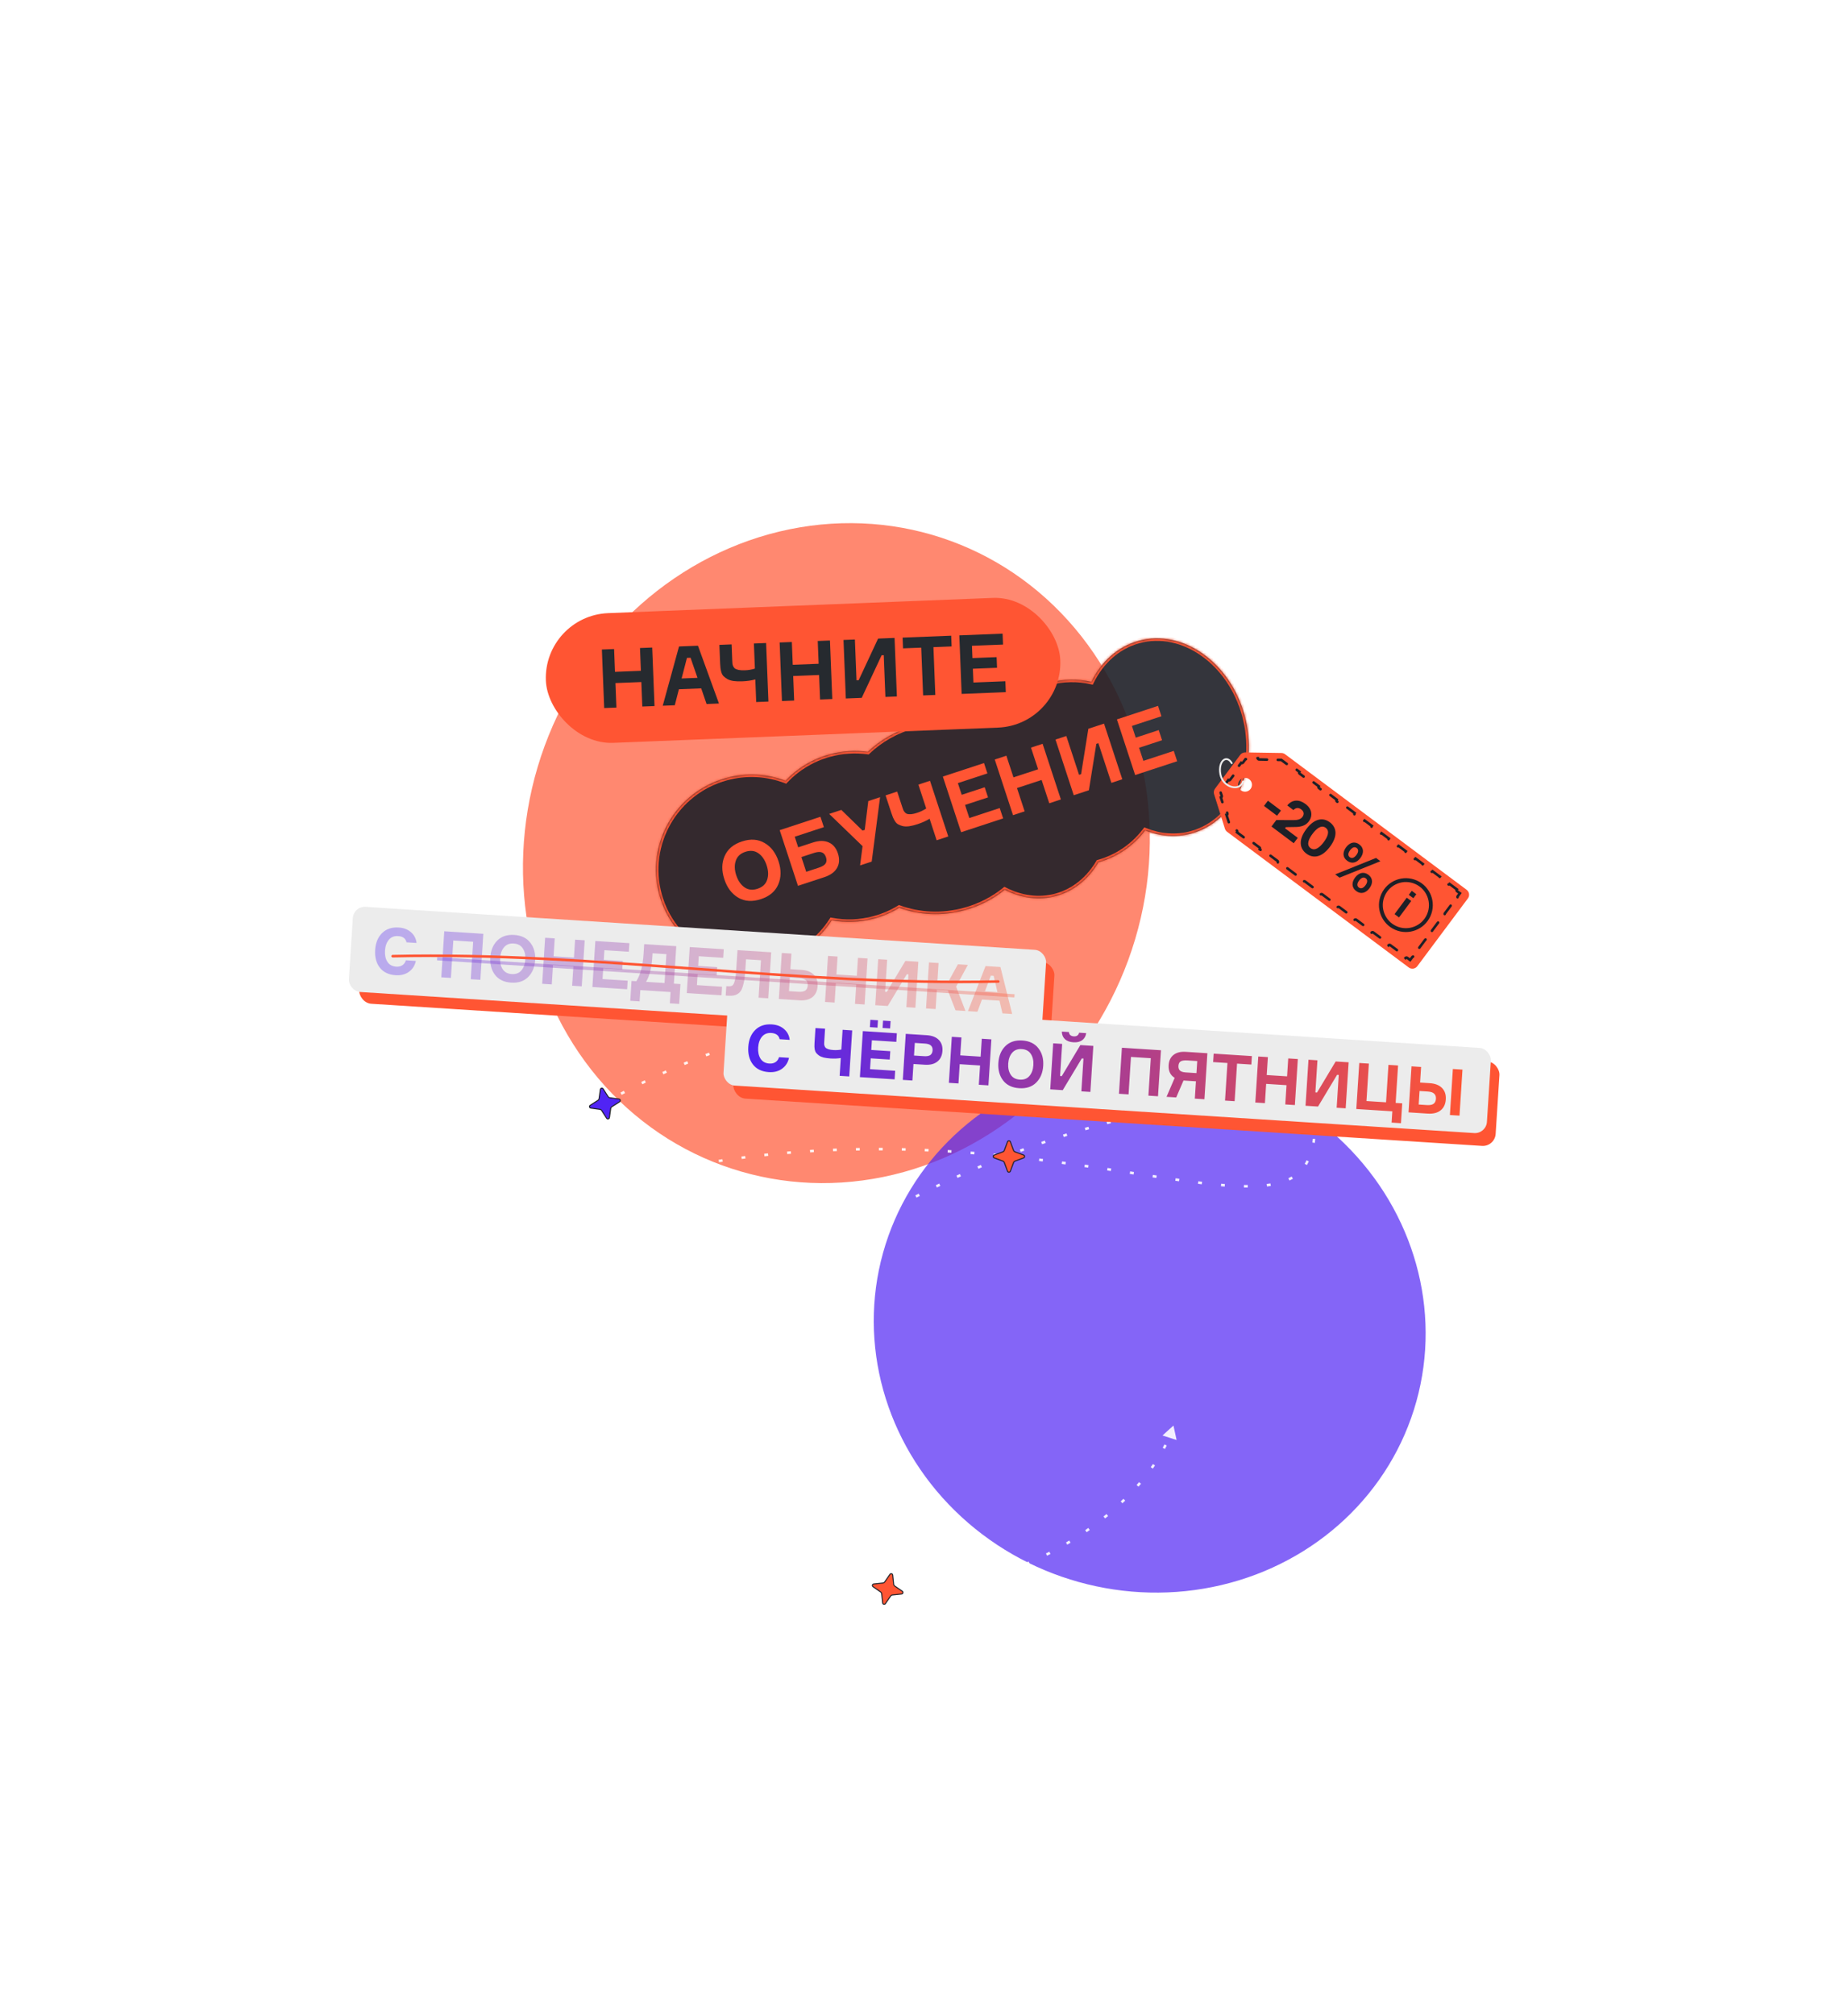 <?xml version="1.0" encoding="UTF-8"?> <svg xmlns="http://www.w3.org/2000/svg" width="721" height="786" viewBox="0 0 721 786" fill="none"><g opacity="0.7" filter="url(#filter0_f_4640_152)"><ellipse cx="326.322" cy="332.735" rx="121.262" ry="129.668" transform="rotate(20.144 326.322 332.735)" fill="#FF5533"></ellipse></g><path d="M395.838 385.883C311.607 386.875 228.126 373.757 143.822 377.341" stroke="#FF5533" stroke-linecap="round"></path><g opacity="0.7" filter="url(#filter1_f_4640_152)"><ellipse cx="448.558" cy="517.621" rx="108" ry="103.178" transform="rotate(15.574 448.558 517.621)" fill="#5024F4"></ellipse></g><path d="M291.643 403.602C292.787 402.675 294.467 402.85 295.394 403.994C296.322 405.138 296.147 406.817 295.003 407.745C293.859 408.673 292.179 408.497 291.252 407.353C290.324 406.209 290.5 404.53 291.643 403.602ZM272.322 454.173L272.235 453.681L272.322 454.173ZM509.822 453.487L509.378 453.257L509.822 453.487ZM293.322 592.487L293.685 592.142L293.322 592.487ZM457.825 555.986L459.051 561.628L453.552 559.868L457.825 555.986ZM293.323 405.674L293.451 406.157C293.217 406.219 292.981 406.282 292.744 406.347L292.613 405.864L292.482 405.382C292.721 405.317 292.958 405.253 293.195 405.19L293.323 405.674ZM285.374 408.029L285.529 408.505C285.046 408.661 284.561 408.821 284.072 408.983L283.914 408.509L283.756 408.034C284.247 407.871 284.735 407.711 285.22 407.553L285.374 408.029ZM276.791 411.023L276.965 411.492C276.496 411.666 276.026 411.843 275.553 412.022L275.376 411.554L275.199 411.087C275.673 410.907 276.146 410.73 276.617 410.555L276.791 411.023ZM268.327 414.343L268.517 414.805C268.052 414.997 267.587 415.19 267.121 415.385L266.928 414.923L266.735 414.462C267.203 414.267 267.67 414.073 268.136 413.881L268.327 414.343ZM259.984 417.932L260.188 418.388C259.729 418.594 259.27 418.802 258.811 419.01L258.604 418.555L258.397 418.1C258.857 417.891 259.318 417.683 259.779 417.476L259.984 417.932ZM251.754 421.774L251.973 422.223C251.517 422.444 251.063 422.666 250.61 422.889L250.39 422.44L250.169 421.992C250.623 421.768 251.079 421.546 251.536 421.324L251.754 421.774ZM243.637 425.876L243.87 426.319C243.424 426.553 242.98 426.789 242.539 427.024L242.304 426.583L242.068 426.142C242.511 425.906 242.956 425.67 243.404 425.434L243.637 425.876ZM235.689 430.249L235.938 430.682C235.494 430.938 235.054 431.194 234.617 431.45L234.365 431.018L234.112 430.587C234.551 430.33 234.993 430.073 235.439 429.816L235.689 430.249ZM227.923 434.972L228.194 435.392C227.768 435.667 227.348 435.941 226.933 436.215L226.658 435.798L226.382 435.381C226.8 435.105 227.223 434.829 227.652 434.552L227.923 434.972ZM220.467 440.171L220.77 440.569C220.367 440.876 219.974 441.182 219.591 441.486L219.28 441.094L218.97 440.703C219.358 440.395 219.756 440.085 220.163 439.774L220.467 440.171ZM213.672 446.182L214.039 446.521C213.685 446.904 213.356 447.282 213.051 447.652L212.665 447.335L212.278 447.017C212.596 446.63 212.939 446.239 213.304 445.843L213.672 446.182ZM210.062 454.125L210.545 453.997C210.655 454.41 210.847 454.803 211.131 455.176L210.734 455.48L210.337 455.783C209.976 455.31 209.723 454.799 209.578 454.253L210.062 454.125ZM217.399 458.607L217.494 458.116C217.965 458.206 218.462 458.289 218.985 458.364L218.914 458.859L218.843 459.354C218.305 459.277 217.793 459.192 217.305 459.098L217.399 458.607ZM226.41 459.363L226.415 458.863C226.936 458.868 227.471 458.869 228.02 458.866L228.024 459.366L228.027 459.866C227.472 459.869 226.932 459.868 226.404 459.863L226.41 459.363ZM235.526 459.079L235.494 458.58C235.967 458.549 236.448 458.516 236.936 458.48L236.973 458.979L237.009 459.478C236.518 459.514 236.035 459.547 235.559 459.578L235.526 459.079ZM244.513 458.288L244.459 457.791C244.944 457.738 245.434 457.684 245.931 457.627L245.987 458.124L246.044 458.621C245.545 458.678 245.053 458.732 244.567 458.785L244.513 458.288ZM253.521 457.173L253.452 456.678C253.936 456.611 254.424 456.543 254.917 456.473L254.988 456.968L255.058 457.463C254.563 457.533 254.074 457.602 253.589 457.668L253.521 457.173ZM262.543 455.827L262.464 455.334C262.941 455.258 263.421 455.18 263.905 455.102L263.985 455.595L264.065 456.089C263.58 456.167 263.099 456.245 262.622 456.321L262.543 455.827ZM271.535 454.313L271.448 453.82C271.71 453.774 271.972 453.728 272.235 453.681L272.322 454.173L272.41 454.666C272.146 454.713 271.884 454.759 271.622 454.805L271.535 454.313ZM272.322 454.173L272.235 453.681C272.482 453.637 272.73 453.593 272.978 453.55L273.064 454.042L273.151 454.535C272.904 454.578 272.657 454.622 272.41 454.666L272.322 454.173ZM280.447 452.819L280.37 452.325C280.861 452.249 281.351 452.174 281.84 452.1L281.915 452.594L281.99 453.088C281.502 453.162 281.013 453.237 280.524 453.313L280.447 452.819ZM289.315 451.547L289.25 451.051C289.744 450.986 290.238 450.922 290.732 450.859L290.795 451.355L290.858 451.851C290.366 451.914 289.874 451.978 289.38 452.043L289.315 451.547ZM298.196 450.484L298.143 449.987C298.641 449.933 299.139 449.88 299.636 449.828L299.688 450.325L299.74 450.823C299.244 450.874 298.747 450.927 298.25 450.981L298.196 450.484ZM307.092 449.626L307.05 449.128C307.551 449.085 308.05 449.043 308.55 449.003L308.59 449.501L308.631 450C308.133 450.04 307.634 450.082 307.135 450.124L307.092 449.626ZM316.043 448.967L316.011 448.468C316.506 448.437 316.999 448.407 317.492 448.378L317.521 448.877L317.551 449.377C317.059 449.405 316.567 449.435 316.074 449.466L316.043 448.967ZM324.995 448.508L324.975 448.008C325.471 447.988 325.967 447.969 326.463 447.951L326.481 448.451L326.499 448.95C326.005 448.968 325.51 448.988 325.015 449.007L324.995 448.508ZM333.946 448.244L333.937 447.744C334.436 447.734 334.934 447.726 335.432 447.718L335.439 448.218L335.447 448.718C334.951 448.726 334.453 448.734 333.956 448.744L333.946 448.244ZM342.895 448.168L342.895 447.668C343.397 447.669 343.897 447.671 344.396 447.674L344.394 448.174L344.391 448.674C343.893 448.671 343.393 448.669 342.894 448.668L342.895 448.168ZM351.838 448.276L351.849 447.776C352.351 447.787 352.853 447.799 353.354 447.812L353.342 448.312L353.329 448.812C352.829 448.799 352.328 448.787 351.827 448.776L351.838 448.276ZM360.782 448.56L360.802 448.06C361.304 448.081 361.804 448.103 362.304 448.125L362.282 448.624L362.26 449.124C361.761 449.102 361.261 449.08 360.761 449.06L360.782 448.56ZM369.737 449.014L369.767 448.515C370.26 448.544 370.752 448.574 371.244 448.605L371.212 449.104L371.181 449.603C370.691 449.572 370.199 449.542 369.707 449.513L369.737 449.014ZM378.679 449.628L378.717 449.129C379.21 449.167 379.702 449.206 380.193 449.245L380.153 449.744L380.113 450.242C379.623 450.203 379.132 450.164 378.64 450.126L378.679 449.628ZM387.606 450.392L387.653 449.895C388.146 449.941 388.638 449.988 389.128 450.035L389.08 450.533L389.032 451.03C388.543 450.983 388.052 450.936 387.56 450.89L387.606 450.392ZM396.519 451.297L396.573 450.799C397.066 450.853 397.557 450.907 398.047 450.962L397.992 451.459L397.936 451.956C397.447 451.901 396.957 451.847 396.465 451.794L396.519 451.297ZM405.417 452.327L405.477 451.831C405.969 451.891 406.459 451.952 406.948 452.013L406.886 452.509L406.825 453.005C406.336 452.944 405.847 452.884 405.356 452.823L405.417 452.327ZM414.299 453.469L414.365 452.974C414.856 453.04 415.345 453.106 415.832 453.172L415.765 453.667L415.697 454.163C415.21 454.097 414.722 454.031 414.232 453.965L414.299 453.469ZM423.166 454.704L423.237 454.21C423.726 454.28 424.212 454.35 424.697 454.421L424.625 454.915L424.553 455.41C424.069 455.34 423.583 455.27 423.095 455.199L423.166 454.704ZM432.017 456.01L432.092 455.516C432.58 455.589 433.066 455.663 433.551 455.736L433.476 456.231L433.401 456.725C432.917 456.652 432.431 456.578 431.943 456.505L432.017 456.01ZM440.85 457.357L440.926 456.863C441.428 456.94 441.929 457.017 442.427 457.094L442.351 457.588L442.275 458.082C441.777 458.006 441.276 457.929 440.774 457.852L440.85 457.357ZM449.731 458.719L449.806 458.224C450.305 458.3 450.801 458.375 451.295 458.45L451.22 458.944L451.146 459.438C450.652 459.364 450.155 459.289 449.656 459.213L449.731 458.719ZM458.606 460.032L458.676 459.537C459.168 459.607 459.656 459.677 460.142 459.745L460.072 460.24L460.003 460.735C459.516 460.667 459.027 460.597 458.535 460.527L458.606 460.032ZM467.449 461.218L467.51 460.722C468.012 460.784 468.51 460.844 469.003 460.902L468.945 461.399L468.886 461.895C468.39 461.837 467.891 461.776 467.388 461.714L467.449 461.218ZM476.39 462.17L476.433 461.672C476.928 461.714 477.419 461.754 477.904 461.792L477.866 462.29L477.827 462.789C477.339 462.751 476.845 462.711 476.347 462.668L476.39 462.17ZM485.314 462.66L485.322 462.16C485.829 462.168 486.33 462.173 486.823 462.172L486.823 462.672L486.824 463.172C486.324 463.173 485.818 463.168 485.305 463.16L485.314 462.66ZM494.256 462.263L494.195 461.767C494.695 461.705 495.185 461.636 495.664 461.559L495.743 462.053L495.822 462.547C495.331 462.625 494.829 462.696 494.318 462.759L494.256 462.263ZM502.873 459.986L502.661 459.533C503.105 459.325 503.533 459.103 503.943 458.867L504.192 459.3L504.442 459.733C504.006 459.984 503.554 460.219 503.086 460.439L502.873 459.986ZM509.455 454.153L509.024 453.9C509.147 453.691 509.265 453.476 509.378 453.257L509.822 453.487L510.266 453.716C510.145 453.951 510.019 454.181 509.887 454.405L509.455 454.153ZM509.822 453.487L509.378 453.257C509.506 453.01 509.628 452.766 509.747 452.524L510.196 452.744L510.645 452.964C510.523 453.212 510.397 453.463 510.266 453.716L509.822 453.487ZM512.515 445.692L512.02 445.623C512.089 445.123 512.133 444.638 512.15 444.167L512.65 444.185L513.149 444.204C513.131 444.711 513.084 445.23 513.01 445.761L512.515 445.692ZM510.631 437.31L510.229 437.607C509.961 437.244 509.665 436.894 509.342 436.558L509.703 436.212L510.064 435.866C510.415 436.232 510.739 436.614 511.033 437.012L510.631 437.31ZM503.47 432.315L503.29 432.781C502.822 432.6 502.337 432.429 501.836 432.266L501.99 431.791L502.144 431.315C502.662 431.483 503.165 431.661 503.651 431.849L503.47 432.315ZM494.788 430.219L494.721 430.714C494.266 430.653 493.804 430.596 493.334 430.543L493.39 430.047L493.445 429.55C493.923 429.603 494.393 429.661 494.856 429.723L494.788 430.219ZM485.954 429.607L485.947 430.107C485.477 430.101 485.001 430.098 484.521 430.098L484.521 429.598L484.52 429.098C485.005 429.098 485.485 429.101 485.961 429.108L485.954 429.607ZM477.042 429.851L477.074 430.35C476.603 430.38 476.128 430.412 475.65 430.448L475.613 429.949L475.576 429.45C476.058 429.415 476.536 429.382 477.01 429.352L477.042 429.851ZM468.168 430.677L468.228 431.173C467.747 431.231 467.263 431.291 466.777 431.353L466.714 430.857L466.65 430.361C467.139 430.299 467.625 430.238 468.109 430.18L468.168 430.677ZM459.435 431.923L459.516 432.417C459.02 432.498 458.522 432.582 458.022 432.667L457.938 432.174L457.854 431.681C458.356 431.595 458.856 431.512 459.354 431.43L459.435 431.923ZM450.705 433.522L450.803 434.012C450.32 434.109 449.836 434.208 449.35 434.309L449.248 433.819L449.147 433.329C449.635 433.228 450.121 433.129 450.606 433.032L450.705 433.522ZM441.977 435.423L442.09 435.91C441.618 436.021 441.144 436.133 440.669 436.246L440.553 435.76L440.437 435.273C440.913 435.16 441.389 435.047 441.863 434.936L441.977 435.423ZM433.332 437.574L433.46 438.058C432.974 438.186 432.487 438.315 431.999 438.446L431.869 437.963L431.74 437.48C432.229 437.349 432.717 437.219 433.205 437.091L433.332 437.574ZM424.799 439.94L424.938 440.42C424.464 440.558 423.989 440.697 423.513 440.838L423.371 440.358L423.23 439.879C423.707 439.738 424.183 439.598 424.659 439.46L424.799 439.94ZM416.264 442.534L416.415 443.011C415.949 443.159 415.482 443.308 415.015 443.458L414.863 442.982L414.71 442.506C415.178 442.355 415.646 442.206 416.113 442.058L416.264 442.534ZM407.819 445.319L407.981 445.792C407.511 445.954 407.04 446.116 406.569 446.279L406.405 445.807L406.241 445.335C406.713 445.171 407.185 445.008 407.657 444.846L407.819 445.319ZM399.449 448.292L399.622 448.762C399.159 448.932 398.696 449.103 398.234 449.275L398.059 448.807L397.885 448.338C398.349 448.165 398.813 447.994 399.277 447.823L399.449 448.292ZM391.119 451.463L391.302 451.928C390.844 452.108 390.387 452.289 389.93 452.471L389.745 452.006L389.561 451.541C390.019 451.359 390.477 451.178 390.935 450.998L391.119 451.463ZM382.892 454.807L383.085 455.268C382.63 455.459 382.174 455.651 381.719 455.844L381.524 455.383L381.329 454.923C381.785 454.73 382.242 454.537 382.698 454.345L382.892 454.807ZM374.725 458.344L374.929 458.8C374.479 459.002 374.029 459.204 373.579 459.407L373.373 458.951L373.168 458.495C373.618 458.292 374.07 458.089 374.521 457.887L374.725 458.344ZM366.655 462.066L366.87 462.517C366.425 462.729 365.98 462.941 365.536 463.155L365.32 462.704L365.103 462.254C365.548 462.04 365.994 461.827 366.44 461.614L366.655 462.066ZM358.662 465.991L358.888 466.437C358.448 466.66 358.009 466.883 357.57 467.108L357.343 466.663L357.115 466.218C357.554 465.993 357.995 465.768 358.436 465.545L358.662 465.991ZM350.791 470.11L351.029 470.55C350.592 470.786 350.156 471.023 349.722 471.261L349.482 470.822L349.242 470.383C349.678 470.145 350.115 469.907 350.553 469.67L350.791 470.11ZM343.024 474.451L343.275 474.884C342.85 475.13 342.426 475.376 342.004 475.623L341.752 475.191L341.499 474.76C341.923 474.512 342.348 474.265 342.774 474.019L343.024 474.451ZM335.382 479.027L335.645 479.452C335.225 479.713 334.806 479.974 334.389 480.237L334.123 479.813L333.857 479.39C334.276 479.127 334.696 478.864 335.118 478.603L335.382 479.027ZM327.942 483.818L328.22 484.234C327.803 484.513 327.388 484.792 326.975 485.072L326.695 484.658L326.414 484.244C326.829 483.963 327.246 483.682 327.664 483.403L327.942 483.818ZM320.612 488.924L320.906 489.329C320.511 489.616 320.117 489.905 319.725 490.193L319.428 489.791L319.131 489.388C319.525 489.098 319.921 488.809 320.319 488.52L320.612 488.924ZM313.524 494.31L313.835 494.701C313.447 495.01 313.062 495.319 312.679 495.629L312.364 495.24L312.05 494.851C312.435 494.54 312.823 494.229 313.212 493.919L313.524 494.31ZM306.745 499.982L307.075 500.357C306.698 500.69 306.322 501.024 305.95 501.358L305.616 500.986L305.282 500.614C305.656 500.278 306.034 499.942 306.414 499.607L306.745 499.982ZM300.226 506.075L300.578 506.43C300.234 506.771 299.894 507.113 299.556 507.456L299.2 507.105L298.844 506.755C299.184 506.409 299.527 506.064 299.873 505.72L300.226 506.075ZM294.123 512.578L294.5 512.906C294.177 513.276 293.859 513.647 293.544 514.018L293.162 513.694L292.781 513.371C293.099 512.996 293.42 512.622 293.746 512.249L294.123 512.578ZM288.577 519.509L288.981 519.804C288.689 520.205 288.401 520.607 288.117 521.009L287.708 520.721L287.3 520.434C287.586 520.027 287.877 519.62 288.173 519.215L288.577 519.509ZM283.737 526.922L284.171 527.172C283.921 527.605 283.676 528.039 283.437 528.474L282.999 528.233L282.561 527.993C282.803 527.552 283.051 527.111 283.304 526.672L283.737 526.922ZM279.811 534.858L280.273 535.048C280.083 535.511 279.898 535.974 279.721 536.438L279.254 536.26L278.787 536.081C278.968 535.609 279.155 535.138 279.349 534.667L279.811 534.858ZM277.072 543.326L277.559 543.44C277.448 543.915 277.344 544.39 277.247 544.866L276.757 544.766L276.267 544.667C276.366 544.181 276.472 543.697 276.585 543.212L277.072 543.326ZM275.848 552.12L276.347 552.142C276.326 552.629 276.313 553.117 276.308 553.605L275.808 553.6L275.308 553.594C275.313 553.095 275.327 552.597 275.348 552.098L275.848 552.12ZM276.335 560.962L276.83 560.885C276.905 561.372 276.989 561.86 277.081 562.348L276.59 562.44L276.099 562.533C276.004 562.035 275.919 561.536 275.841 561.038L276.335 560.962ZM278.514 569.521L278.985 569.353C279.151 569.819 279.324 570.285 279.506 570.751L279.04 570.933L278.574 571.114C278.389 570.639 278.212 570.164 278.043 569.689L278.514 569.521ZM282.162 577.563L282.6 577.321C282.836 577.748 283.079 578.175 283.329 578.602L282.898 578.855L282.466 579.107C282.212 578.673 281.965 578.239 281.725 577.805L282.162 577.563ZM287.006 585.027L287.406 584.728C287.69 585.108 287.979 585.488 288.274 585.869L287.88 586.175L287.485 586.482C287.186 586.097 286.892 585.712 286.605 585.326L287.006 585.027ZM292.782 591.913L293.148 591.572C293.325 591.762 293.504 591.952 293.685 592.142L293.322 592.487L292.96 592.831C292.777 592.639 292.596 592.446 292.417 592.254L292.782 591.913ZM293.322 592.487L293.685 592.142C293.859 592.325 294.033 592.507 294.207 592.688L293.847 593.035L293.487 593.382C293.311 593.199 293.135 593.016 292.96 592.831L293.322 592.487ZM299.232 598.191L299.563 597.816C299.939 598.147 300.316 598.475 300.695 598.797L300.37 599.178L300.046 599.558C299.663 599.232 299.281 598.901 298.901 598.566L299.232 598.191ZM306.242 603.769L306.533 603.362C306.937 603.651 307.342 603.935 307.748 604.215L307.465 604.627L307.181 605.038C306.77 604.755 306.36 604.468 305.951 604.176L306.242 603.769ZM313.784 608.573L314.03 608.137C314.459 608.379 314.889 608.616 315.32 608.849L315.083 609.289L314.845 609.729C314.409 609.493 313.973 609.253 313.539 609.008L313.784 608.573ZM321.791 612.528L321.988 612.068C322.445 612.263 322.903 612.454 323.362 612.641L323.174 613.104L322.986 613.567C322.521 613.379 322.057 613.185 321.595 612.987L321.791 612.528ZM330.202 615.595L330.348 615.116C330.821 615.261 331.295 615.4 331.77 615.536L331.633 616.017L331.496 616.497C331.016 616.36 330.536 616.219 330.056 616.073L330.202 615.595ZM338.884 617.742L338.978 617.251C339.463 617.344 339.949 617.433 340.434 617.518L340.348 618.011L340.262 618.503C339.771 618.418 339.28 618.327 338.789 618.233L338.884 617.742ZM347.741 618.985L347.786 618.487C348.278 618.531 348.772 618.571 349.265 618.608L349.228 619.106L349.192 619.605C348.693 619.568 348.194 619.528 347.696 619.483L347.741 618.985ZM356.68 619.359L356.677 618.859C357.172 618.857 357.667 618.851 358.161 618.841L358.171 619.341L358.181 619.84C357.682 619.85 357.182 619.857 356.682 619.859L356.68 619.359ZM365.616 618.915L365.569 618.418C366.062 618.372 366.554 618.322 367.046 618.269L367.1 618.766L367.154 619.263C366.657 619.317 366.16 619.367 365.662 619.413L365.616 618.915ZM374.482 617.711L374.394 617.218C374.882 617.132 375.369 617.042 375.855 616.949L375.949 617.44L376.043 617.931C375.552 618.025 375.061 618.115 374.569 618.203L374.482 617.711ZM383.224 615.801L383.099 615.317C383.578 615.193 384.056 615.065 384.534 614.935L384.665 615.418L384.797 615.9C384.315 616.031 383.833 616.16 383.349 616.285L383.224 615.801ZM391.797 613.238L391.637 612.764C392.106 612.605 392.575 612.443 393.042 612.278L393.208 612.75L393.375 613.221C392.903 613.387 392.431 613.551 391.958 613.711L391.797 613.238ZM400.167 610.064L399.973 609.603C400.43 609.411 400.885 609.217 401.339 609.02L401.538 609.479L401.737 609.937C401.28 610.136 400.821 610.332 400.361 610.525L400.167 610.064ZM408.29 606.318L408.066 605.871C408.509 605.648 408.951 605.423 409.39 605.195L409.62 605.639L409.85 606.083C409.407 606.312 408.962 606.54 408.515 606.765L408.29 606.318ZM416.146 602.019L415.891 601.589C416.317 601.336 416.742 601.081 417.165 600.824L417.425 601.251L417.685 601.678C417.259 601.937 416.831 602.194 416.4 602.449L416.146 602.019ZM423.678 597.192L423.394 596.781C423.8 596.499 424.204 596.216 424.606 595.931L424.895 596.339L425.184 596.747C424.78 597.034 424.372 597.319 423.962 597.603L423.678 597.192ZM430.85 591.834L430.536 591.444C430.923 591.132 431.307 590.818 431.688 590.503L432.007 590.888L432.326 591.273C431.942 591.591 431.555 591.908 431.164 592.223L430.85 591.834ZM437.586 585.949L437.242 585.586C437.602 585.245 437.958 584.903 438.31 584.56L438.659 584.918L439.008 585.276C438.653 585.622 438.293 585.968 437.93 586.312L437.586 585.949ZM443.81 579.507L443.435 579.177C443.763 578.805 444.086 578.432 444.405 578.058L444.785 578.383L445.166 578.707C444.843 579.085 444.517 579.462 444.186 579.838L443.81 579.507ZM449.366 572.509L448.958 572.22C449.248 571.811 449.532 571.402 449.81 570.993L450.224 571.274L450.637 571.554C450.355 571.97 450.067 572.384 449.774 572.798L449.366 572.509ZM454.07 564.904L453.628 564.671C453.861 564.23 454.087 563.788 454.307 563.347L454.754 563.569L455.202 563.791C454.979 564.241 454.749 564.69 454.512 565.138L454.07 564.904Z" fill="white" fill-opacity="0.9"></path><mask id="path-5-inside-1_4640_152" fill="white"><path d="M444.258 249.9C461.409 245.21 479.917 258.248 485.597 279.02C491.278 299.792 481.979 320.434 464.828 325.124C458.778 326.778 452.559 326.224 446.794 323.905C442.353 329.756 436.099 334.229 428.574 336.345C424.736 342.804 419.066 347.563 412.034 349.486C405.315 351.323 398.349 350.301 391.993 347.059C387.572 350.628 382.298 353.393 376.378 355.011C367.532 357.43 358.628 356.917 350.837 354.087C347.91 355.878 344.668 357.298 341.167 358.256C335.51 359.803 329.821 359.965 324.498 358.956C319.694 366.454 312.185 372.276 302.893 374.817C283.05 380.243 262.591 368.651 257.197 348.926C251.803 329.201 263.517 308.812 283.361 303.386C291.297 301.216 299.331 301.77 306.461 304.476C310.914 299.73 316.783 296.072 323.649 294.195C328.687 292.817 333.75 292.537 338.558 293.205C343.438 288.562 349.605 284.981 356.698 283.041C362.618 281.423 368.564 281.118 374.186 281.94C378.008 275.917 383.486 271.492 390.204 269.655C394.063 268.6 398.002 268.491 401.861 269.2C404.13 267.975 406.569 266.989 409.157 266.281C414.772 264.746 420.451 264.694 425.797 265.892C429.625 258.059 436.04 252.148 444.258 249.9Z"></path></mask><path d="M444.258 249.9C461.409 245.21 479.917 258.248 485.597 279.02C491.278 299.792 481.979 320.434 464.828 325.124C458.778 326.778 452.559 326.224 446.794 323.905C442.353 329.756 436.099 334.229 428.574 336.345C424.736 342.804 419.066 347.563 412.034 349.486C405.315 351.323 398.349 350.301 391.993 347.059C387.572 350.628 382.298 353.393 376.378 355.011C367.532 357.43 358.628 356.917 350.837 354.087C347.91 355.878 344.668 357.298 341.167 358.256C335.51 359.803 329.821 359.965 324.498 358.956C319.694 366.454 312.185 372.276 302.893 374.817C283.05 380.243 262.591 368.651 257.197 348.926C251.803 329.201 263.517 308.812 283.361 303.386C291.297 301.216 299.331 301.77 306.461 304.476C310.914 299.73 316.783 296.072 323.649 294.195C328.687 292.817 333.75 292.537 338.558 293.205C343.438 288.562 349.605 284.981 356.698 283.041C362.618 281.423 368.564 281.118 374.186 281.94C378.008 275.917 383.486 271.492 390.204 269.655C394.063 268.6 398.002 268.491 401.861 269.2C404.13 267.975 406.569 266.989 409.157 266.281C414.772 264.746 420.451 264.694 425.797 265.892C429.625 258.059 436.04 252.148 444.258 249.9Z" fill="#1E2027" fill-opacity="0.9"></path><path d="M444.258 249.9L443.995 248.936L444.258 249.9ZM485.597 279.02L486.562 278.756L486.562 278.756L485.597 279.02ZM464.828 325.124L465.092 326.088L464.828 325.124ZM446.794 323.905L447.167 322.977L446.459 322.692L445.997 323.3L446.794 323.905ZM428.574 336.345L428.304 335.382L427.919 335.49L427.715 335.834L428.574 336.345ZM412.034 349.486L412.298 350.451L412.034 349.486ZM391.993 347.059L392.447 346.169L391.869 345.874L391.365 346.281L391.993 347.059ZM376.378 355.011L376.642 355.976L376.378 355.011ZM350.837 354.087L351.179 353.147L350.726 352.982L350.315 353.234L350.837 354.087ZM341.167 358.256L341.43 359.22L341.43 359.22L341.167 358.256ZM324.498 358.956L324.685 357.974L324.021 357.848L323.656 358.417L324.498 358.956ZM302.893 374.817L303.157 375.782L303.157 375.782L302.893 374.817ZM257.197 348.926L256.232 349.19L256.232 349.19L257.197 348.926ZM283.361 303.386L283.097 302.421L283.097 302.421L283.361 303.386ZM306.461 304.476L306.106 305.411L306.732 305.649L307.191 305.16L306.461 304.476ZM323.649 294.195L323.385 293.23L323.385 293.23L323.649 294.195ZM338.558 293.205L338.42 294.195L338.898 294.261L339.247 293.929L338.558 293.205ZM356.698 283.041L356.434 282.077L356.698 283.041ZM374.186 281.94L374.041 282.93L374.683 283.024L375.03 282.476L374.186 281.94ZM390.204 269.655L389.941 268.691L390.204 269.655ZM401.861 269.2L401.68 270.184L402.027 270.247L402.336 270.08L401.861 269.2ZM409.157 266.281L408.894 265.316L408.894 265.316L409.157 266.281ZM425.797 265.892L425.579 266.867L426.349 267.04L426.696 266.331L425.797 265.892ZM444.258 249.9L444.522 250.865C460.975 246.366 479.049 258.863 484.633 279.284L485.597 279.02L486.562 278.756C480.786 257.632 461.843 244.055 443.995 248.936L444.258 249.9ZM485.597 279.02L484.633 279.284C490.217 299.704 481.018 319.66 464.565 324.159L464.828 325.124L465.092 326.088C482.94 321.208 492.338 299.88 486.562 278.756L485.597 279.02ZM464.828 325.124L464.565 324.159C458.745 325.751 452.75 325.223 447.167 322.977L446.794 323.905L446.421 324.833C452.368 327.225 458.811 327.806 465.092 326.088L464.828 325.124ZM446.794 323.905L445.997 323.3C441.682 328.986 435.61 333.328 428.304 335.382L428.574 336.345L428.845 337.307C436.589 335.131 443.024 330.526 447.59 324.51L446.794 323.905ZM428.574 336.345L427.715 335.834C423.988 342.106 418.515 346.677 411.77 348.522L412.034 349.486L412.298 350.451C419.617 348.449 425.485 343.502 429.434 336.855L428.574 336.345ZM412.034 349.486L411.77 348.522C405.325 350.284 398.614 349.313 392.447 346.169L391.993 347.059L391.539 347.95C398.084 351.288 405.306 352.363 412.298 350.451L412.034 349.486ZM391.993 347.059L391.365 346.281C387.05 349.764 381.9 352.465 376.114 354.047L376.378 355.011L376.642 355.976C382.697 354.32 388.094 351.492 392.621 347.838L391.993 347.059ZM376.378 355.011L376.114 354.047C367.469 356.411 358.777 355.907 351.179 353.147L350.837 354.087L350.496 355.027C358.48 357.927 367.595 358.45 376.642 355.976L376.378 355.011ZM350.837 354.087L350.315 353.234C347.468 354.976 344.313 356.359 340.903 357.291L341.167 358.256L341.43 359.22C345.023 358.238 348.352 356.78 351.359 354.94L350.837 354.087ZM341.167 358.256L340.903 357.291C335.394 358.797 329.859 358.954 324.685 357.974L324.498 358.956L324.312 359.939C329.782 360.975 335.625 360.808 341.43 359.22L341.167 358.256ZM324.498 358.956L323.656 358.417C318.98 365.714 311.674 371.379 302.63 373.853L302.893 374.817L303.157 375.782C312.696 373.173 320.407 367.195 325.34 359.496L324.498 358.956ZM302.893 374.817L302.63 373.853C283.314 379.135 263.408 367.85 258.162 348.662L257.197 348.926L256.232 349.19C261.773 369.453 282.787 381.352 303.157 375.782L302.893 374.817ZM257.197 348.926L258.162 348.662C252.915 329.475 264.308 309.633 283.624 304.351L283.361 303.386L283.097 302.421C262.726 307.992 250.692 328.927 256.232 349.19L257.197 348.926ZM283.361 303.386L283.624 304.351C291.35 302.238 299.168 302.778 306.106 305.411L306.461 304.476L306.816 303.541C299.494 300.762 291.244 300.194 283.097 302.421L283.361 303.386ZM306.461 304.476L307.191 305.16C311.518 300.547 317.227 296.987 323.913 295.159L323.649 294.195L323.385 293.23C316.339 295.157 310.309 298.913 305.732 303.792L306.461 304.476ZM323.649 294.195L323.913 295.159C328.819 293.818 333.746 293.546 338.42 294.195L338.558 293.205L338.695 292.214C333.755 291.528 328.555 291.816 323.385 293.23L323.649 294.195ZM338.558 293.205L339.247 293.929C344.009 289.399 350.029 285.902 356.962 284.006L356.698 283.041L356.434 282.077C349.18 284.06 342.868 287.724 337.868 292.48L338.558 293.205ZM356.698 283.041L356.962 284.006C362.748 282.424 368.555 282.127 374.041 282.93L374.186 281.94L374.331 280.951C368.574 280.108 362.489 280.421 356.434 282.077L356.698 283.041ZM374.186 281.94L375.03 282.476C378.739 276.632 384.023 272.382 390.468 270.62L390.204 269.655L389.941 268.691C382.949 270.602 377.278 275.201 373.342 281.405L374.186 281.94ZM390.204 269.655L390.468 270.62C394.173 269.607 397.96 269.5 401.68 270.184L401.861 269.2L402.042 268.217C398.044 267.481 393.952 267.594 389.941 268.691L390.204 269.655ZM401.861 269.2L402.336 270.08C404.539 268.891 406.907 267.933 409.421 267.245L409.157 266.281L408.894 265.316C406.231 266.044 403.722 267.06 401.386 268.32L401.861 269.2ZM409.157 266.281L409.421 267.245C414.873 265.755 420.387 265.705 425.579 266.867L425.797 265.892L426.016 264.916C420.515 263.684 414.67 263.737 408.894 265.316L409.157 266.281ZM425.797 265.892L426.696 266.331C430.418 258.715 436.622 253.025 444.522 250.865L444.258 249.9L443.995 248.936C435.457 251.27 428.833 257.403 424.899 265.453L425.797 265.892Z" fill="#FF5533" mask="url(#path-5-inside-1_4640_152)"></path><rect x="211.97" y="240.137" width="200.862" height="50.628" rx="25.314" transform="rotate(-2.267 211.97 240.137)" fill="#FF5533"></rect><path d="M249.693 252.739L254.458 252.55L255.361 275.38L250.597 275.569L250.219 266.008L240.115 266.408L240.493 275.969L235.729 276.158L234.825 253.328L239.589 253.139L239.941 262.028L250.045 261.628L249.693 252.739ZM275.675 274.576L273.576 268.478L264.879 268.823L263.269 275.067L258.568 275.253L264.923 252.136L272.309 251.843L280.503 274.385L275.675 274.576ZM268.014 256.593L265.929 264.618L272.133 264.372L269.421 256.537L268.014 256.593ZM280.673 251.512L285.437 251.324L285.695 257.846C285.715 258.337 285.74 258.709 285.772 258.964C285.803 259.219 285.912 259.546 286.099 259.944C286.284 260.321 286.531 260.61 286.837 260.812C287.165 260.991 287.641 261.153 288.266 261.299C288.911 261.423 289.692 261.467 290.609 261.431C292.016 261.375 293.32 261.153 294.522 260.764L294.134 250.979L298.898 250.791L299.802 273.621L295.038 273.809L294.689 264.984C293.147 265.408 291.459 265.657 289.626 265.729C288.326 265.781 287.182 265.74 286.195 265.609C285.228 265.455 284.439 265.209 283.828 264.87C283.216 264.51 282.71 264.135 282.31 263.745C281.932 263.354 281.645 262.853 281.45 262.242C281.275 261.608 281.157 261.058 281.096 260.591C281.035 260.123 280.99 259.517 280.96 258.771L280.673 251.512ZM319.045 249.993L323.809 249.804L324.713 272.634L319.949 272.823L319.571 263.262L309.467 263.663L309.845 273.223L305.081 273.412L304.177 250.582L308.941 250.393L309.293 259.282L319.397 258.882L319.045 249.993ZM329.095 249.595L333.539 249.419L334.17 265.342L335.001 265.31L342.588 249.061L349.015 248.806L349.919 271.636L345.443 271.814L344.798 255.538L343.967 255.571L336.202 272.179L329.999 272.425L329.095 249.595ZM371.113 247.931L371.278 252.12L364.18 252.401L364.918 271.042L360.154 271.231L359.416 252.59L352.317 252.871L352.151 248.682L371.113 247.931ZM379.778 266.195L392.248 265.701L392.417 269.954L375.182 270.636L374.278 247.806L391.161 247.137L391.329 251.39L379.211 251.87L379.401 256.666L388.833 256.293L388.998 260.449L379.565 260.823L379.778 266.195Z" fill="#262A2F"></path><path d="M282.706 333.908C283.878 331.188 286.137 329.278 289.481 328.18C292.825 327.082 295.766 327.284 298.302 328.786C300.853 330.261 302.67 332.651 303.755 335.954C304.84 339.258 304.797 342.27 303.624 344.99C302.466 347.684 300.214 349.58 296.87 350.678C293.526 351.776 290.578 351.588 288.028 350.113C285.491 348.61 283.68 346.207 282.595 342.904C281.51 339.6 281.547 336.601 282.706 333.908ZM295.542 346.634C297.488 345.995 298.737 344.844 299.291 343.18C299.865 341.509 299.803 339.61 299.104 337.482C298.405 335.354 297.329 333.787 295.876 332.782C294.444 331.771 292.755 331.585 290.809 332.224C288.883 332.856 287.637 334.018 287.07 335.708C286.496 337.379 286.555 339.268 287.247 341.376C287.939 343.484 289.015 345.05 290.474 346.076C291.927 347.08 293.616 347.267 295.542 346.634ZM311.418 330.474L317.134 328.597C319.546 327.804 321.607 327.79 323.317 328.553C325.02 329.296 326.222 330.731 326.921 332.86C327.62 334.988 327.507 336.866 326.582 338.495C325.657 340.123 323.989 341.333 321.577 342.126L311.331 345.49L304.202 323.783L320.103 318.561L321.431 322.605L310.06 326.339L311.418 330.474ZM314.553 340.02L319.418 338.422C320.776 337.976 321.665 337.437 322.086 336.805C322.521 336.146 322.575 335.32 322.249 334.326C321.93 333.354 321.399 332.731 320.658 332.457C319.931 332.157 318.889 332.23 317.531 332.676L312.666 334.274L314.553 340.02ZM336.524 323.946L337.375 323.667L338.771 312.43L343.361 310.922L340.093 336.044L335.563 337.532L336.527 330.008L323.509 317.442L328.251 315.885L336.524 323.946ZM345.509 310.217L350.039 308.729L352.076 314.931C352.229 315.398 352.356 315.749 352.456 315.985C352.556 316.222 352.75 316.506 353.039 316.838C353.321 317.15 353.637 317.36 353.987 317.47C354.351 317.552 354.854 317.578 355.495 317.547C356.149 317.489 356.913 317.317 357.784 317.031C359.122 316.592 360.315 316.02 361.364 315.317L358.308 306.013L362.838 304.526L369.968 326.233L365.438 327.721L362.682 319.33C361.315 320.16 359.761 320.862 358.018 321.434C356.781 321.84 355.67 322.115 354.685 322.259C353.713 322.376 352.886 322.356 352.206 322.198C351.518 322.019 350.929 321.797 350.438 321.532C349.967 321.26 349.554 320.857 349.198 320.322C348.857 319.761 348.593 319.264 348.406 318.831C348.219 318.399 348.009 317.828 347.776 317.118L345.509 310.217ZM378.188 319.053L390.045 315.159L391.373 319.203L374.986 324.585L367.857 302.877L383.91 297.605L385.238 301.649L373.715 305.433L375.213 309.993L384.181 307.048L385.48 311L376.511 313.946L378.188 319.053ZM402.243 291.584L406.773 290.097L413.902 311.804L409.372 313.292L406.386 304.201L396.779 307.357L399.765 316.447L395.235 317.935L388.106 296.227L392.636 294.74L395.411 303.191L405.018 300.036L402.243 291.584ZM411.798 288.446L416.024 287.058L420.996 302.199L421.787 301.939L424.628 284.232L430.739 282.226L437.868 303.933L433.612 305.331L428.529 289.856L427.739 290.115L424.825 308.216L418.927 310.153L411.798 288.446ZM446.089 296.753L457.946 292.859L459.274 296.903L442.887 302.284L435.758 280.577L451.81 275.305L453.138 279.349L441.616 283.133L443.113 287.693L452.082 284.748L453.38 288.7L444.411 291.646L446.089 296.753Z" fill="#FF5533"></path><rect x="141.935" y="358.234" width="270.308" height="33" rx="5" transform="rotate(3.67 141.935 358.234)" fill="#FF5533"></rect><rect x="137.956" y="353.385" width="271.03" height="33.278" rx="4.676" transform="rotate(3.674 137.956 353.385)" fill="#ECECEC"></rect><rect x="287.935" y="395.234" width="298" height="33" rx="5" transform="rotate(3.67 287.935 395.234)" fill="#FF5533"></rect><rect x="284.116" y="389.887" width="298.458" height="33.278" rx="4.676" transform="rotate(3.674 284.116 389.887)" fill="#ECECEC"></rect><path d="M158.349 374.526L162.246 374.776C161.86 376.586 160.962 378.001 159.55 379.021C158.155 380.042 156.427 380.486 154.365 380.354C151.667 380.181 149.609 379.199 148.193 377.408C146.794 375.602 146.185 373.299 146.365 370.5C146.544 367.701 147.451 365.504 149.085 363.91C150.72 362.298 152.878 361.578 155.56 361.75C157.521 361.876 159.122 362.493 160.364 363.599C161.606 364.688 162.325 366.081 162.519 367.776L158.597 367.524C158.273 366.023 157.189 365.212 155.345 365.094C153.803 364.995 152.586 365.481 151.692 366.551C150.817 367.605 150.323 369.004 150.211 370.747C150.099 372.49 150.409 373.949 151.142 375.124C151.892 376.283 153.038 376.911 154.58 377.01C155.535 377.072 156.338 376.888 156.988 376.458C157.656 376.013 158.11 375.369 158.349 374.526ZM173.329 363.22L188.563 364.198L187.411 382.148L183.665 381.907L184.603 367.301L176.86 366.804L175.922 381.41L172.176 381.17L173.329 363.22ZM194.01 366.845C195.664 365.201 197.873 364.468 200.639 364.645C203.404 364.823 205.493 365.832 206.907 367.673C208.338 369.498 208.966 371.777 208.79 374.509C208.615 377.241 207.7 379.429 206.046 381.073C204.41 382.701 202.209 383.426 199.444 383.249C196.679 383.071 194.58 382.07 193.149 380.245C191.736 378.404 191.117 376.117 191.293 373.385C191.468 370.653 192.374 368.473 194.01 366.845ZM199.659 379.905C201.268 380.009 202.518 379.533 203.411 378.48C204.32 377.428 204.831 376.022 204.944 374.262C205.057 372.502 204.73 371.042 203.963 369.882C203.212 368.723 202.033 368.092 200.424 367.989C198.832 367.887 197.581 368.37 196.67 369.439C195.761 370.491 195.251 371.889 195.139 373.632C195.027 375.375 195.354 376.835 196.12 378.012C196.887 379.172 198.067 379.803 199.659 379.905ZM224.374 366.497L228.12 366.738L226.967 384.688L223.221 384.447L223.704 376.931L215.759 376.42L215.277 383.937L211.531 383.697L212.684 365.747L216.429 365.987L215.981 372.976L223.925 373.486L224.374 366.497ZM235.083 381.852L244.888 382.481L244.673 385.825L231.122 384.955L232.275 367.005L245.549 367.857L245.334 371.201L235.806 370.589L235.564 374.36L242.98 374.836L242.771 378.104L235.354 377.628L235.083 381.852ZM262.913 383.639L265.478 383.804L264.981 391.547L261.335 391.313L261.618 386.913L249.827 386.156L249.545 390.555L245.899 390.321L246.396 382.578L248.257 382.698C249.844 380.258 250.784 376.751 251.078 372.176L251.332 368.229L263.851 369.032L262.913 383.639ZM259.268 383.405L259.991 372.142L254.586 371.795L254.485 373.379C254.215 377.569 253.405 380.756 252.053 382.941L259.268 383.405ZM271.909 384.217L281.714 384.846L281.499 388.19L267.949 387.32L269.101 369.37L282.375 370.222L282.161 373.566L272.633 372.954L272.39 376.725L279.807 377.201L279.597 380.469L272.18 379.993L271.909 384.217ZM283.369 384.624L283.998 384.665C284.735 384.712 285.288 384.63 285.655 384.418C286.039 384.19 286.362 383.622 286.622 382.713C286.9 381.788 287.1 380.387 287.22 378.51L287.731 370.566L300.879 371.41L299.726 389.36L295.955 389.118L296.893 374.512L291.061 374.137L290.749 378.989C290.642 380.648 290.46 382.05 290.201 383.195C289.96 384.324 289.666 385.247 289.317 385.965C288.969 386.667 288.505 387.201 287.926 387.567C287.364 387.935 286.76 388.174 286.113 388.284C285.484 388.378 284.709 388.396 283.787 388.337L283.134 388.295L283.369 384.624ZM307.824 386.573L311.545 386.812C312.768 386.891 313.654 386.729 314.201 386.326C314.767 385.908 315.078 385.255 315.135 384.367C315.192 383.479 314.966 382.808 314.456 382.354C313.965 381.885 313.107 381.611 311.884 381.533L308.163 381.294L307.824 386.573ZM311.962 390.146L303.867 389.626L305.019 371.676L308.765 371.917L308.374 378L312.724 378.28C314.819 378.414 316.411 379.038 317.501 380.152C318.607 381.266 319.101 382.753 318.981 384.614C318.861 386.491 318.188 387.92 316.964 388.902C315.741 389.867 314.073 390.281 311.962 390.146ZM334.73 373.584L338.476 373.824L337.323 391.774L333.577 391.534L334.06 384.017L326.115 383.507L325.633 391.024L321.887 390.783L323.04 372.833L326.785 373.074L326.337 380.063L334.281 380.573L334.73 373.584ZM342.631 374.091L346.126 374.316L345.322 386.835L345.975 386.877L353.24 374.773L358.293 375.097L357.141 393.047L353.621 392.821L354.443 380.025L353.789 379.983L346.356 392.354L341.478 392.041L342.631 374.091ZM361.291 393.313L362.444 375.363L366.189 375.604L365.739 382.618L369.988 382.891L373.732 376.088L377.603 376.337L373.02 384.802L376.677 394.301L372.805 394.053L369.795 386.286L365.521 386.012L365.037 393.554L361.291 393.313ZM391.103 395.228L389.956 390.282L383.118 389.843L381.348 394.601L377.653 394.364L384.512 376.781L390.319 377.154L394.899 395.472L391.103 395.228ZM386.569 380.523L384.283 386.636L389.16 386.949L387.675 380.594L386.569 380.523Z" fill="url(#paint0_linear_4640_152)" fill-opacity="0.33"></path><path d="M170.586 373.293L395.848 387.758L395.768 389.015L170.506 374.55L170.586 373.293Z" fill="url(#paint1_linear_4640_152)" fill-opacity="0.33"></path><path d="M303.933 412.317L307.83 412.567C307.444 414.377 306.546 415.792 305.134 416.812C303.739 417.833 302.011 418.278 299.949 418.145C297.251 417.972 295.193 416.99 293.777 415.199C292.378 413.393 291.769 411.09 291.949 408.291C292.128 405.492 293.035 403.295 294.669 401.701C296.304 400.089 298.462 399.369 301.144 399.541C303.105 399.667 304.706 400.284 305.948 401.39C307.19 402.479 307.909 403.872 308.103 405.567L304.181 405.315C303.857 403.814 302.773 403.004 300.929 402.885C299.387 402.786 298.169 403.272 297.276 404.342C296.401 405.396 295.907 406.795 295.795 408.538C295.683 410.281 295.993 411.74 296.726 412.915C297.476 414.074 298.622 414.702 300.164 414.802C301.119 414.863 301.922 414.679 302.572 414.249C303.24 413.804 303.694 413.16 303.933 412.317ZM318.158 400.962L321.904 401.203L321.575 406.331C321.55 406.717 321.54 407.011 321.543 407.213C321.547 407.415 321.606 407.68 321.72 408.007C321.834 408.317 322.004 408.563 322.228 408.746C322.469 408.913 322.829 409.079 323.306 409.245C323.802 409.394 324.41 409.492 325.13 409.538C326.236 409.609 327.276 409.542 328.248 409.335L328.742 401.642L332.488 401.882L331.335 419.832L327.59 419.592L328.035 412.653C326.793 412.86 325.452 412.916 324.01 412.824C322.988 412.758 322.096 412.634 321.333 412.45C320.589 412.251 319.991 411.994 319.54 411.679C319.09 411.347 318.725 411.012 318.443 410.674C318.179 410.337 317.995 409.922 317.892 409.427C317.807 408.917 317.76 408.476 317.75 408.105C317.74 407.734 317.754 407.256 317.792 406.669L318.158 400.962ZM339.446 416.996L349.251 417.625L349.036 420.969L335.486 420.099L336.638 402.149L349.912 403.001L349.697 406.345L340.169 405.733L339.927 409.504L347.344 409.98L347.134 413.249L339.717 412.772L339.446 416.996ZM347.282 401.116L344.34 400.927L344.524 398.061L347.466 398.25L347.282 401.116ZM342.354 400.799L339.388 400.609L339.572 397.743L342.538 397.933L342.354 400.799ZM353.382 403.224L361.578 403.75C363.639 403.883 365.199 404.488 366.257 405.565C367.332 406.644 367.812 408.08 367.697 409.874C367.58 411.7 366.919 413.089 365.713 414.038C364.525 414.988 362.9 415.397 360.838 415.265L356.388 414.979L355.975 421.415L352.229 421.174L353.382 403.224ZM356.6 411.685L360.522 411.937C361.645 412.009 362.462 411.86 362.974 411.489C363.504 411.102 363.795 410.498 363.848 409.677C363.9 408.856 363.688 408.228 363.211 407.793C362.752 407.343 361.961 407.082 360.838 407.01L356.916 406.758L356.6 411.685ZM383.043 405.129L386.789 405.369L385.636 423.319L381.891 423.079L382.373 415.562L374.429 415.052L373.946 422.569L370.2 422.328L371.353 404.378L375.099 404.619L374.65 411.608L382.594 412.118L383.043 405.129ZM392.231 408.016C393.885 406.372 396.094 405.639 398.86 405.816C401.625 405.994 403.714 407.003 405.128 408.844C406.559 410.669 407.186 412.948 407.011 415.68C406.836 418.412 405.921 420.6 404.267 422.244C402.631 423.872 400.43 424.597 397.665 424.42C394.9 424.242 392.801 423.241 391.37 421.416C389.957 419.575 389.338 417.288 389.514 414.556C389.689 411.824 390.595 409.644 392.231 408.016ZM397.88 421.076C399.489 421.18 400.739 420.705 401.632 419.651C402.541 418.599 403.052 417.193 403.165 415.433C403.278 413.673 402.951 412.213 402.184 411.053C401.433 409.894 400.254 409.263 398.645 409.16C397.053 409.058 395.802 409.541 394.891 410.61C393.982 411.663 393.472 413.06 393.36 414.803C393.248 416.546 393.575 418.006 394.341 419.183C395.108 420.343 396.288 420.974 397.88 421.076ZM410.904 406.918L414.399 407.142L413.595 419.662L414.249 419.704L421.514 407.599L426.567 407.924L425.414 425.874L421.895 425.648L422.716 412.851L422.063 412.809L414.629 425.181L409.752 424.868L410.904 406.918ZM421.016 402.771L423.781 402.948C423.602 404.165 423.072 405.091 422.189 405.724C421.325 406.342 420.189 406.605 418.781 406.515C417.373 406.424 416.272 406.017 415.477 405.293C414.7 404.553 414.3 403.568 414.278 402.338L417.044 402.516C417.064 402.988 417.232 403.378 417.549 403.684C417.883 403.992 418.343 404.164 418.93 404.202C419.516 404.24 419.986 404.127 420.34 403.863C420.693 403.6 420.919 403.236 421.016 402.771ZM437.714 408.639L452.949 409.618L451.796 427.568L448.05 427.327L448.988 412.721L441.245 412.224L440.307 426.83L436.561 426.589L437.714 408.639ZM462.615 410.238L471.062 410.781L469.909 428.731L466.163 428.49L466.598 421.728L461.746 421.416L458.898 428.024L455.127 427.782L458.303 420.387C456.587 419.334 455.801 417.677 455.946 415.414C456.059 413.654 456.7 412.324 457.869 411.423C459.038 410.505 460.62 410.11 462.615 410.238ZM466.803 418.535L467.105 413.834L463.308 413.59C462.068 413.51 461.176 413.638 460.633 413.973C460.108 414.293 459.818 414.872 459.764 415.71C459.714 416.498 459.91 417.108 460.354 417.54C460.798 417.956 461.557 418.198 462.629 418.267L466.803 418.535ZM488.427 411.896L488.215 415.189L482.634 414.831L481.693 429.487L477.947 429.247L478.888 414.59L473.307 414.232L473.519 410.939L488.427 411.896ZM502.606 412.806L506.352 413.047L505.199 430.997L501.453 430.756L501.936 423.239L493.992 422.729L493.509 430.246L489.763 430.006L490.916 412.056L494.662 412.296L494.213 419.285L502.157 419.795L502.606 412.806ZM510.507 413.314L514.002 413.538L513.198 426.058L513.851 426.1L521.116 413.995L526.17 414.319L525.017 432.269L521.497 432.043L522.319 419.247L521.665 419.205L514.232 431.577L509.355 431.264L510.507 413.314ZM542.938 437.838L543.22 433.438L529.167 432.536L530.32 414.586L534.066 414.827L533.128 429.433L540.77 429.924L541.708 415.317L545.454 415.558L544.516 430.164L547.08 430.329L546.583 438.072L542.938 437.838ZM566.837 416.931L570.583 417.171L569.43 435.121L565.684 434.881L566.837 416.931ZM553.502 430.792L556.669 430.995C557.876 431.073 558.753 430.91 559.301 430.508C559.865 430.106 560.176 429.462 560.233 428.573C560.289 427.702 560.063 427.031 559.554 426.561C559.064 426.075 558.215 425.793 557.008 425.716L553.841 425.512L553.502 430.792ZM557.036 434.326L549.544 433.844L550.697 415.894L554.443 416.135L554.052 422.219L557.798 422.459C559.91 422.595 561.511 423.22 562.6 424.333C563.707 425.447 564.2 426.935 564.081 428.795C563.96 430.672 563.279 432.101 562.038 433.082C560.815 434.047 559.148 434.461 557.036 434.326Z" fill="url(#paint2_linear_4640_152)"></path><path d="M389.481 382.805C310.525 384.622 232.351 371.105 153.199 372.927" stroke="#FF5533" stroke-linecap="round"></path><path d="M393.082 445.306C393.273 444.79 394.001 444.79 394.192 445.306L395.436 448.667C395.536 448.937 395.749 449.15 396.019 449.25L399.381 450.495C399.896 450.686 399.896 451.415 399.381 451.605L396.018 452.849C395.748 452.949 395.535 453.162 395.435 453.432L394.19 456.794C393.999 457.309 393.271 457.309 393.08 456.794L391.836 453.432C391.736 453.162 391.524 452.948 391.254 452.848L387.892 451.604C387.377 451.413 387.377 450.684 387.893 450.493L391.254 449.25C391.524 449.15 391.737 448.937 391.837 448.667L393.082 445.306Z" fill="#FF5533" stroke="#1E2027" stroke-width="0.395"></path><path d="M234.228 424.916C234.304 424.372 235.016 424.216 235.313 424.679L237.246 427.698C237.401 427.94 237.654 428.103 237.94 428.143L241.49 428.64C242.034 428.717 242.19 429.428 241.727 429.725L238.708 431.658C238.465 431.814 238.303 432.067 238.263 432.352L237.765 435.903C237.688 436.447 236.977 436.602 236.68 436.14L234.747 433.121C234.592 432.878 234.338 432.715 234.053 432.675L230.504 432.178C229.959 432.101 229.804 431.389 230.267 431.093L233.285 429.16C233.527 429.004 233.69 428.751 233.73 428.466L234.228 424.916Z" fill="#5024F4" stroke="#1E2027" stroke-width="0.395"></path><path d="M347.205 614.034C347.517 613.581 348.223 613.761 348.281 614.308L348.656 617.872C348.686 618.159 348.84 618.418 349.077 618.581L352.028 620.617C352.48 620.93 352.3 621.636 351.754 621.693L348.188 622.068C347.902 622.099 347.643 622.252 347.479 622.489L345.443 625.44C345.131 625.892 344.425 625.712 344.367 625.166L343.992 621.6C343.962 621.314 343.808 621.055 343.571 620.891L340.621 618.856C340.169 618.543 340.349 617.837 340.896 617.78L344.46 617.404C344.747 617.374 345.006 617.22 345.169 616.983L347.205 614.034Z" fill="#FF5533" stroke="#1E2027" stroke-width="0.395"></path><path d="M572.219 347.046C573.277 347.836 573.495 349.334 572.705 350.392L552.964 376.838C552.174 377.896 550.676 378.113 549.618 377.323L478.763 324.431C478.36 324.13 478.062 323.711 477.912 323.232L473.675 309.74C473.445 309.007 473.581 308.209 474.04 307.593L483.878 294.414C484.337 293.799 485.064 293.442 485.832 293.454L499.972 293.679C500.474 293.687 500.961 293.854 501.364 294.154L572.219 347.046ZM487.367 303.913C486.172 303.021 484.48 303.267 483.589 304.461C482.697 305.656 482.944 307.347 484.138 308.238C485.332 309.13 487.023 308.884 487.914 307.69C488.806 306.496 488.561 304.805 487.367 303.913Z" fill="#FF5533"></path><path d="M568.373 346.869C568.229 347.062 568.245 347.327 568.4 347.501L568.475 347.569L569.585 348.397L568.744 349.524C568.579 349.745 568.625 350.058 568.846 350.223L566.719 353.073C566.498 352.907 566.185 352.953 566.019 353.174L563.74 356.228C563.575 356.449 563.62 356.762 563.841 356.928L561.715 359.777C561.493 359.612 561.18 359.657 561.015 359.879L558.735 362.932C558.57 363.153 558.616 363.467 558.837 363.632L556.71 366.48C556.489 366.315 556.176 366.361 556.011 366.582L553.731 369.636C553.566 369.858 553.611 370.171 553.832 370.336L551.706 373.185C551.485 373.02 551.171 373.065 551.006 373.286L550.165 374.413L549.054 373.584C548.833 373.419 548.52 373.465 548.355 373.686L545.545 371.589C545.71 371.367 545.665 371.054 545.444 370.889L542.422 368.633C542.201 368.468 541.888 368.514 541.722 368.735L538.913 366.638C539.078 366.417 539.032 366.103 538.811 365.938L535.79 363.683C535.569 363.517 535.255 363.563 535.09 363.784L532.28 361.686C532.445 361.465 532.4 361.152 532.178 360.987L529.157 358.731C528.936 358.566 528.622 358.612 528.457 358.833L525.648 356.736C525.813 356.514 525.767 356.201 525.546 356.036L522.524 353.78C522.303 353.615 521.99 353.661 521.825 353.882L519.014 351.784C519.18 351.563 519.134 351.25 518.913 351.084L515.891 348.829C515.67 348.664 515.357 348.709 515.192 348.931L512.382 346.833C512.547 346.612 512.502 346.299 512.281 346.134L509.177 343.817C508.956 343.652 508.642 343.697 508.477 343.918L505.471 341.674C505.636 341.453 505.59 341.139 505.369 340.974L502.183 338.596C501.962 338.431 501.648 338.476 501.483 338.698L498.477 336.454C498.643 336.233 498.597 335.919 498.376 335.754L495.19 333.376C494.969 333.211 494.655 333.256 494.49 333.477L491.484 331.233C491.649 331.012 491.603 330.699 491.382 330.533L487.646 327.744C487.425 327.58 487.111 327.625 486.946 327.846L482.626 324.621C482.791 324.4 482.745 324.086 482.524 323.921L480.51 322.417L480.057 321.006C479.973 320.743 479.69 320.598 479.428 320.682L478.535 317.898L478.536 317.898C478.798 317.814 478.943 317.532 478.859 317.27L477.856 314.143L477.816 314.05C477.702 313.847 477.457 313.745 477.227 313.819L476.334 311.034C476.597 310.95 476.742 310.668 476.657 310.406L476.234 309.088L477.221 307.767C477.385 307.546 477.34 307.233 477.119 307.067L479.245 304.219C479.467 304.384 479.78 304.339 479.945 304.117L482.225 301.064C482.39 300.842 482.344 300.529 482.123 300.364L484.25 297.515C484.471 297.68 484.785 297.634 484.95 297.413L485.936 296.092L487.319 296.123C487.595 296.129 487.824 295.91 487.83 295.634L490.754 295.698L490.754 295.699C490.749 295.941 490.916 296.146 491.143 296.197L491.243 296.21L494.525 296.283C494.801 296.289 495.03 296.069 495.036 295.793L497.959 295.857L497.959 295.858C497.954 296.099 498.121 296.305 498.348 296.356L498.448 296.369L499.93 296.402L501.944 297.905C502.166 298.07 502.479 298.025 502.644 297.804L506.965 301.029C506.799 301.25 506.845 301.563 507.066 301.729L510.802 304.517C511.023 304.683 511.337 304.637 511.502 304.416L514.509 306.66C514.343 306.882 514.389 307.195 514.61 307.36L517.796 309.738C517.99 309.883 518.253 309.866 518.427 309.711L518.496 309.637L521.502 311.88C521.337 312.102 521.382 312.415 521.603 312.58L524.789 314.958C525.01 315.124 525.324 315.078 525.489 314.857L528.496 317.101C528.33 317.322 528.376 317.636 528.597 317.801L531.701 320.118C531.894 320.262 532.159 320.246 532.333 320.091L532.401 320.016L535.21 322.113C535.045 322.335 535.091 322.648 535.312 322.813L538.333 325.069C538.554 325.234 538.868 325.188 539.033 324.967L541.843 327.065C541.678 327.286 541.723 327.599 541.945 327.765L544.966 330.02C545.16 330.164 545.424 330.147 545.597 329.993L545.666 329.918L548.475 332.016C548.31 332.237 548.356 332.55 548.577 332.715L551.598 334.971C551.82 335.136 552.133 335.091 552.298 334.869L555.108 336.967C554.943 337.188 554.989 337.502 555.21 337.667L558.232 339.922C558.425 340.067 558.689 340.05 558.863 339.895L558.931 339.821L561.741 341.918C561.576 342.139 561.621 342.452 561.842 342.618L564.864 344.873C565.085 345.038 565.398 344.993 565.564 344.772L568.373 346.869Z" stroke="#1E2027" stroke-linecap="round" stroke-dasharray="4 4.78"></path><path d="M498.241 318.153L493.154 314.331L494.68 312.299L499.767 316.122L498.241 318.153ZM504.638 315.947L502.221 314.131C504.21 311.763 506.839 311.69 509.357 313.582C511.724 315.361 512.415 318.008 510.599 320.425C509.451 321.953 507.61 322.514 505.59 322.546L501.684 322.606L501.356 323.042L506.326 326.776L504.749 328.875L496.069 322.353L497.961 319.835L504.249 319.857C505.693 319.892 507.281 319.771 508.126 318.647C508.984 317.505 508.683 316.438 507.675 315.681C506.685 314.937 505.614 314.894 504.638 315.947ZM518.85 320.715C521.452 322.67 522.075 326.002 518.858 330.283C515.654 334.547 512.281 334.876 509.679 332.921C507.077 330.965 506.454 327.634 509.658 323.37C512.875 319.089 516.248 318.76 518.85 320.715ZM511.294 330.772C513.073 332.109 515.028 330.347 516.441 328.466C517.866 326.569 519.015 324.201 517.235 322.864C515.472 321.54 513.518 323.302 512.092 325.199C510.68 327.079 509.531 329.447 511.294 330.772ZM530.347 329.354C532.227 330.767 532.116 332.837 530.767 334.634C529.417 336.43 527.459 337.113 525.579 335.7C523.698 334.287 523.843 332.242 525.193 330.446C526.542 328.649 528.467 327.941 530.347 329.354ZM526.613 334.323C527.486 334.979 528.41 334.518 529.205 333.46C529.975 332.436 530.186 331.387 529.313 330.731C528.456 330.087 527.507 330.582 526.737 331.606C525.942 332.664 525.757 333.68 526.613 334.323ZM533.886 341.18C535.749 342.58 535.638 344.651 534.288 346.447C532.938 348.244 530.981 348.926 529.117 347.526C527.237 346.113 527.348 344.043 528.698 342.246C530.047 340.45 532.005 339.767 533.886 341.18ZM530.152 346.15C531.008 346.793 531.949 346.344 532.744 345.287C533.513 344.262 533.707 343.2 532.851 342.557C531.978 341.901 531.028 342.395 530.259 343.42C529.464 344.477 529.279 345.494 530.152 346.15ZM522.633 342.312L520.92 341.026L536.869 334.622L538.565 335.896L522.633 342.312Z" fill="#1E2027"></path><path d="M484.974 304.764C483.791 308.858 477.118 307.238 476.145 302.012C475.171 296.785 478.588 294.176 480.561 297.658" stroke="#ECECEC" stroke-width="0.715" stroke-linecap="round"></path><path d="M552.47 344.1C557.391 346.288 559.606 352.052 557.417 356.973C555.228 361.894 549.464 364.109 544.543 361.92C539.622 359.732 537.408 353.968 539.596 349.047C541.785 344.126 547.548 341.911 552.47 344.1Z" stroke="#1E2027" stroke-width="1.5"></path><path d="M551.419 350.319L549.646 349.005L550.803 347.445L552.576 348.759L551.419 350.319ZM550.592 351.408L545.834 357.822L544.087 356.527L548.844 350.112L550.592 351.408Z" fill="#1E2027"></path><defs><filter id="filter0_f_4640_152" x="0" y="0" width="652.644" height="665.471" filterUnits="userSpaceOnUse" color-interpolation-filters="sRGB"><feFlood flood-opacity="0" result="BackgroundImageFix"></feFlood><feBlend mode="normal" in="SourceGraphic" in2="BackgroundImageFix" result="shape"></feBlend><feGaussianBlur stdDeviation="102" result="effect1_foregroundBlur_4640_152"></feGaussianBlur></filter><filter id="filter1_f_4640_152" x="176.871" y="250.061" width="543.373" height="535.121" filterUnits="userSpaceOnUse" color-interpolation-filters="sRGB"><feFlood flood-opacity="0" result="BackgroundImageFix"></feFlood><feBlend mode="normal" in="SourceGraphic" in2="BackgroundImageFix" result="shape"></feBlend><feGaussianBlur stdDeviation="82" result="effect1_foregroundBlur_4640_152"></feGaussianBlur></filter><linearGradient id="paint0_linear_4640_152" x1="145.133" y1="370.415" x2="396.615" y2="386.563" gradientUnits="userSpaceOnUse"><stop stop-color="#5024F4"></stop><stop offset="1" stop-color="#FF5533"></stop></linearGradient><linearGradient id="paint1_linear_4640_152" x1="145.133" y1="370.415" x2="396.615" y2="386.563" gradientUnits="userSpaceOnUse"><stop stop-color="#5024F4"></stop><stop offset="1" stop-color="#FF5533"></stop></linearGradient><linearGradient id="paint2_linear_4640_152" x1="290.717" y1="408.206" x2="572.138" y2="426.277" gradientUnits="userSpaceOnUse"><stop stop-color="#5024F4"></stop><stop offset="1" stop-color="#FF5533"></stop></linearGradient></defs></svg> 